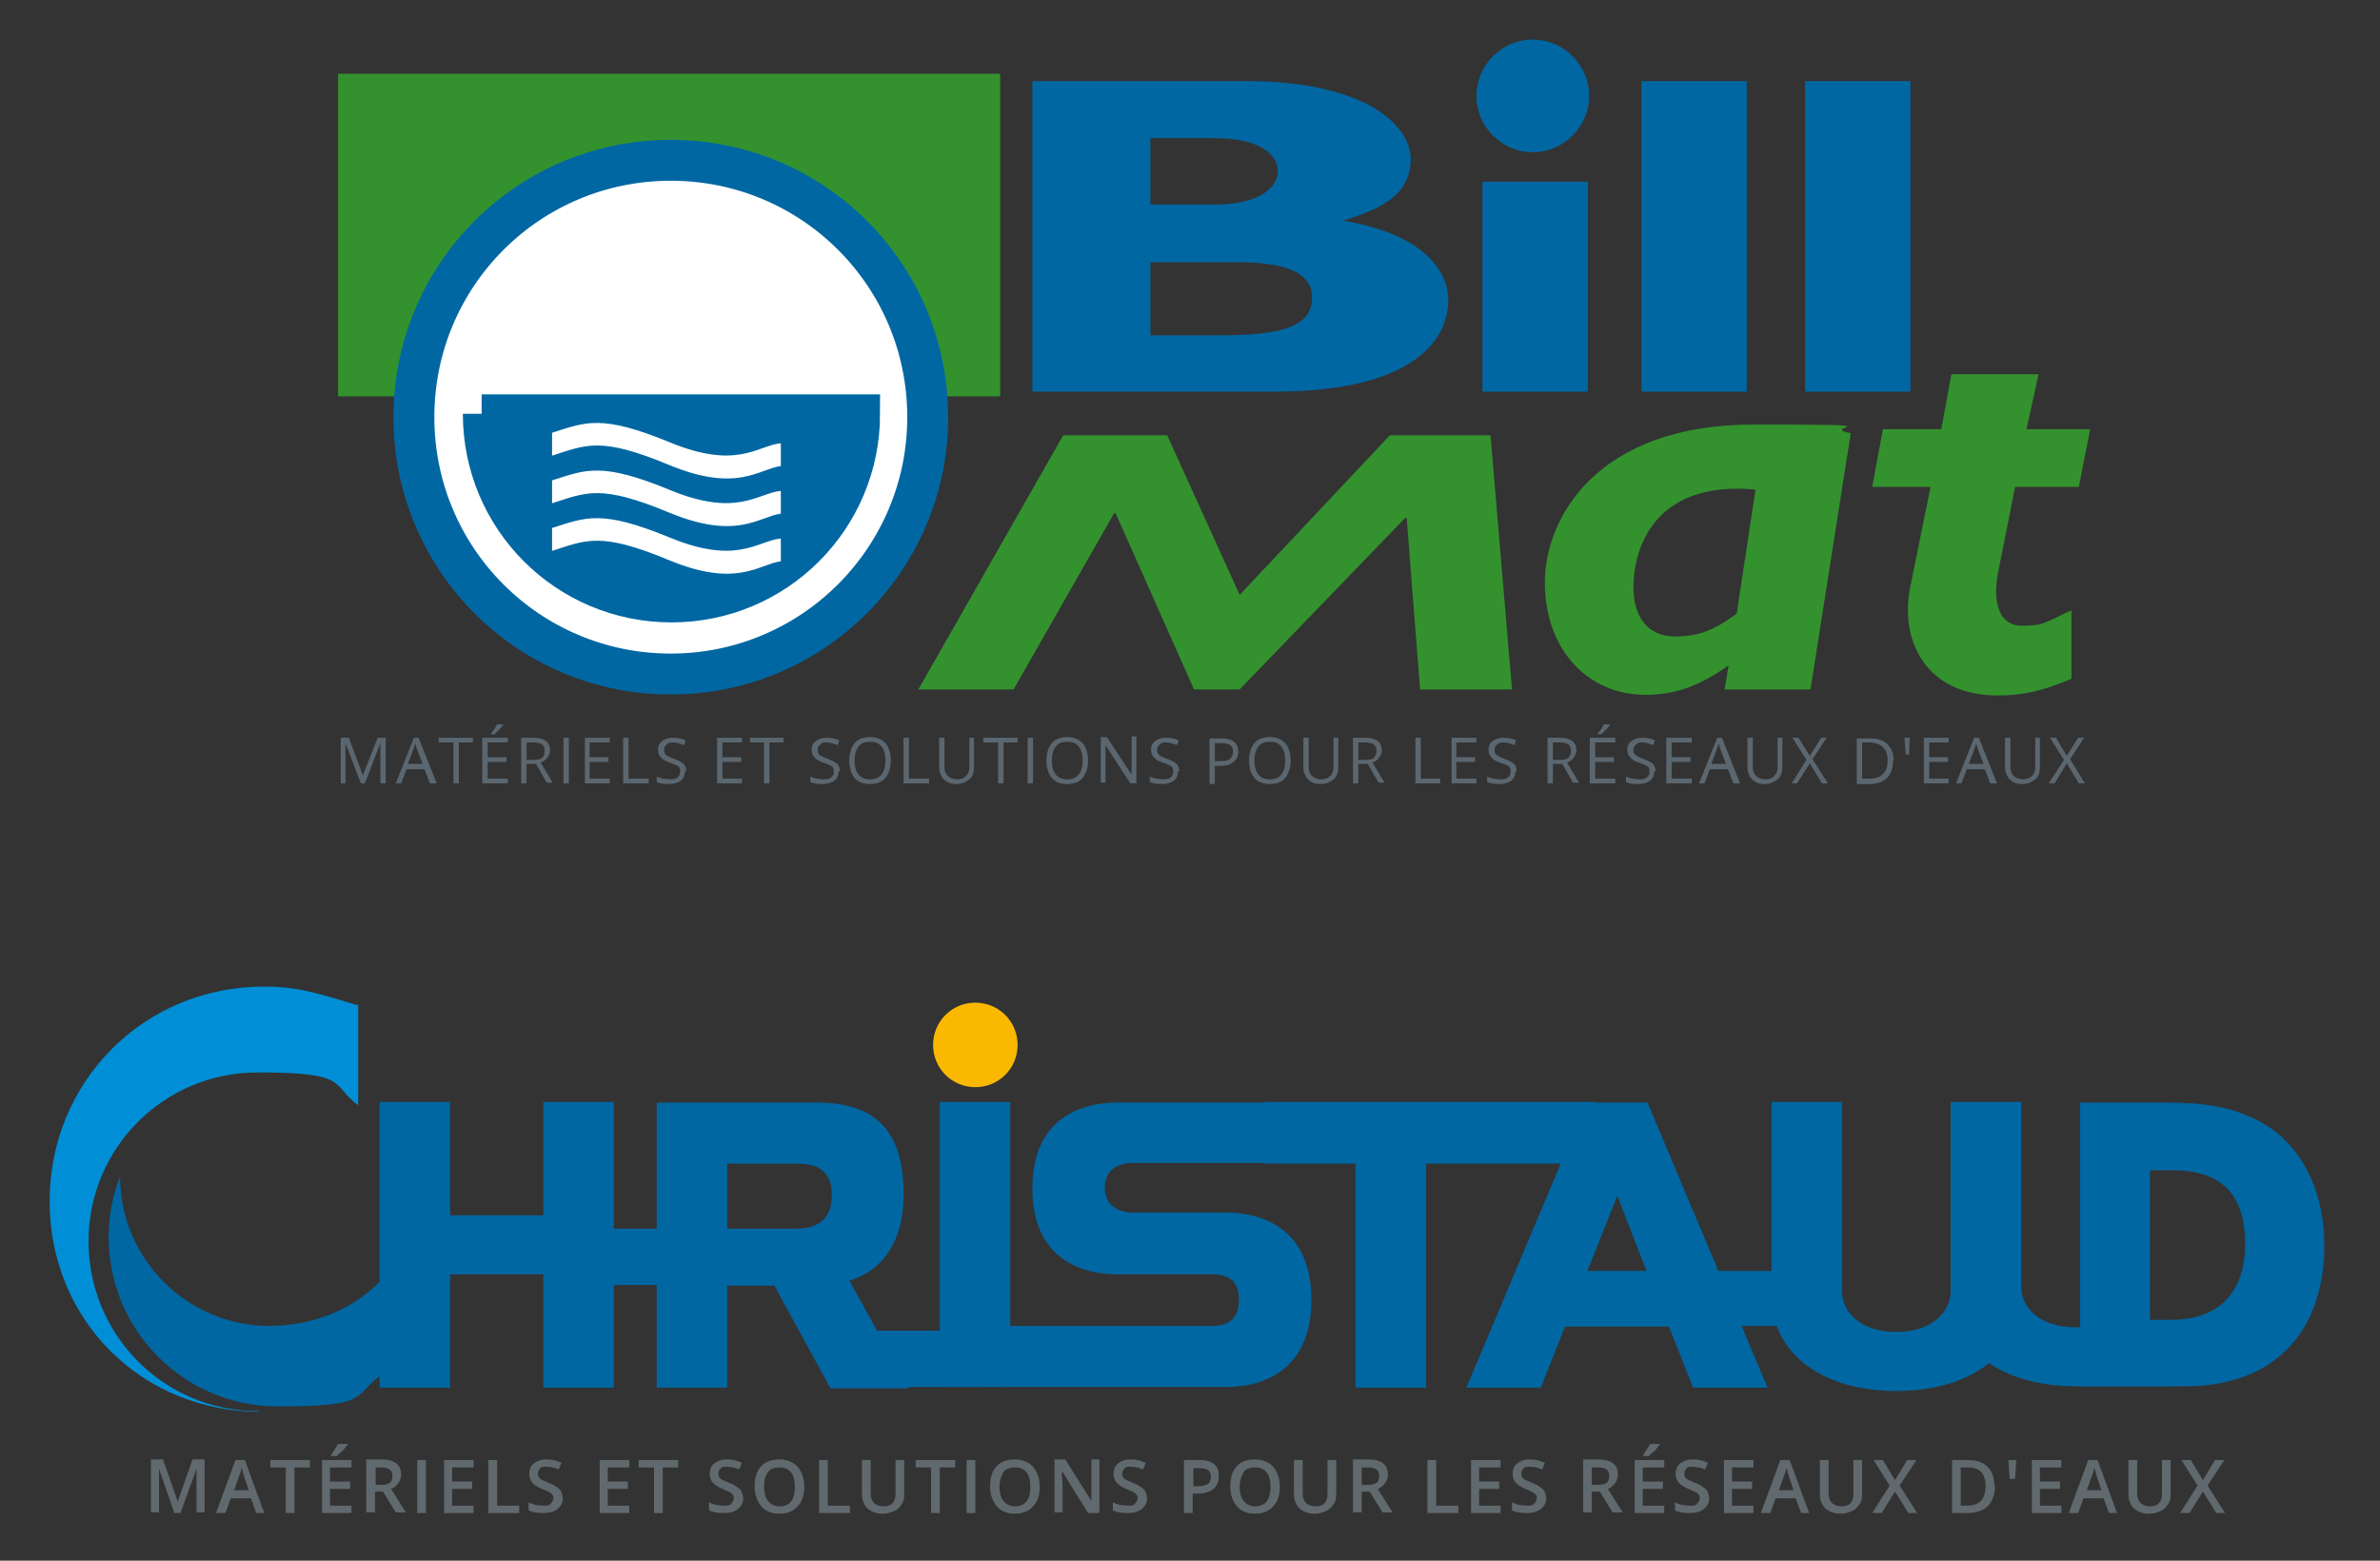 <?xml version="1.0" encoding="UTF-8"?>
<svg id="Calque_1" xmlns="http://www.w3.org/2000/svg" version="1.1" viewBox="0 0 354.8 232.7">
  <rect x="0" y="0" width="354.8" height="232.7" fill="#333333" stroke="none"/>
  <!-- Generator: Adobe Illustrator 29.1.0, SVG Export Plug-In . SVG Version: 2.1.0 Build 142)  -->
  <defs>
    <style>
      .st0 {
        stroke-width: 6.1px;
      }

      .st0, .st1 {
        stroke: #0067a3;
      }

      .st0, .st1, .st2 {
        fill: none;
      }

      .st3 {
        fill: #008fd6;
      }

      .st4 {
        fill: #fff;
      }

      .st5 {
        fill: #33922e;
      }

      .st6 {
        fill: #5b6770;
      }

      .st1 {
        stroke-width: 5.8px;
      }

      .st7 {
        fill: #60696d;
      }

      .st2 {
        stroke: #fff;
        stroke-width: .2px;
      }

      .st8 {
        fill: #fab900;
      }

      .st9 {
        fill: #0067a3;
      }
    </style>
  </defs>
  <g>
    <polygon class="st5" points="225.4 102.8 211.7 102.8 209.7 77.2 209.5 77.2 184.8 102.8 178 102.8 166.3 76.5 166.1 76.5 151.1 102.8 136.9 102.8 158.5 64.9 174 64.9 184.8 88.7 207.2 64.9 222.2 64.9 225.4 102.8"/>
    <g>
      <path class="st5" d="M261.8,73c-15.9-1.5-18.3,9.7-18.3,14.5s2.4,7.4,6.2,7.4,6.2-1.2,9.2-3.4l2.8-18.5ZM269.9,102.8h-12.8l.6-3.6c-4.2,3-7.9,4.4-12.4,4.4-8.7,0-15-6.9-15-16.7s7.9-23.6,31.1-23.6,9.2.3,14.5,1.3l-6,38.2Z"/>
      <path class="st5" d="M302.1,64h9.5l-1.7,8.6h-9.5l-2.5,12.6c-.9,4.4,0,8.1,3.5,8.1s3.6-.6,7.4-2.3v10.2c-4.2,1.8-7.2,2.5-11,2.5-10.6,0-14.7-8.1-13-16.3l3-14.8h-8.7l1.6-8.6h8.7l1.5-8.2h13l-1.8,8.2Z"/>
    </g>
    <rect class="st5" x="50.4" y="11" width="98.7" height="48.1"/>
    <g>
      <path class="st4" d="M100,100.5c21.1,0,38.3-17.1,38.3-38.3s-17.1-38.3-38.3-38.3-38.3,17.1-38.3,38.3,17.1,38.3,38.3,38.3"/>
      <path class="st0" d="M100,100.5c21.1,0,38.3-17.1,38.3-38.3s-17.1-38.3-38.3-38.3-38.3,17.1-38.3,38.3,17.1,38.3,38.3,38.3Z"/>
      <path class="st9" d="M71.9,61.7c0,15.6,12.6,28.2,28.2,28.2s28.2-12.6,28.2-28.2h-56.5Z"/>
      <path class="st1" d="M71.9,61.7c0,15.6,12.6,28.2,28.2,28.2s28.2-12.6,28.2-28.2h-56.5Z"/>
      <path class="st9" d="M171.5,50h10.4c10.2,0,13.7-1.7,13.7-5.7s-4.8-5.2-11.2-5.2h-12.9v10.9ZM171.5,30.5h9.6c6.7,0,9.4-2.6,9.4-5s-2.7-4.9-9.4-4.9h-9.6v9.9ZM185.9,12.1c17.4,0,24.4,6.5,24.4,11.6s-3.9,7.3-10.1,9.2c10.5,1.7,15.7,6.5,15.7,11.9s-4.5,13.6-26.1,13.6h-35.9V12.1h31.9Z"/>
    </g>
    <rect class="st9" x="221" y="27.1" width="15.7" height="31.3"/>
    <rect class="st9" x="244.7" y="12.1" width="15.7" height="46.3"/>
    <rect class="st9" x="269.1" y="12.1" width="15.7" height="46.3"/>
    <g>
      <path class="st9" d="M228.5,22.7c4.6,0,8.4-3.8,8.4-8.4s-3.8-8.4-8.4-8.4-8.4,3.8-8.4,8.4,3.8,8.4,8.4,8.4"/>
      <path class="st4" d="M116.3,69.4c-3.3.5-6.5,4-16.6-.2-10.1-4.2-12.3-3-17.3-1.4v-3.2c5-1.6,7.3-2.7,17.3,1.4,10.1,4.2,13.2.6,16.6.2v3.2Z"/>
      <path class="st2" d="M116.3,69.4c-3.3.5-6.5,4-16.6-.2-10.1-4.2-12.3-3-17.3-1.4v-3.2c5-1.6,7.3-2.7,17.3,1.4,10.1,4.2,13.2.6,16.6.2v3.2Z"/>
      <path class="st4" d="M116.3,76.5c-3.3.5-6.5,4-16.6-.2-10.1-4.2-12.3-3-17.3-1.4v-3.2c5-1.6,7.3-2.7,17.3,1.4,10.1,4.2,13.2.6,16.6.2v3.2Z"/>
      <path class="st2" d="M116.3,76.5c-3.3.5-6.5,4-16.6-.2-10.1-4.2-12.3-3-17.3-1.4v-3.2c5-1.6,7.3-2.7,17.3,1.4,10.1,4.2,13.2.6,16.6.2v3.2Z"/>
      <path class="st4" d="M116.3,83.6c-3.3.5-6.5,4-16.6-.2-10.1-4.2-12.3-3-17.3-1.4v-3.2c5-1.6,7.3-2.7,17.3,1.4,10.1,4.2,13.2.6,16.6.2v3.2Z"/>
      <path class="st2" d="M116.3,83.6c-3.3.5-6.5,4-16.6-.2-10.1-4.2-12.3-3-17.3-1.4v-3.2c5-1.6,7.3-2.7,17.3,1.4,10.1,4.2,13.2.6,16.6.2v3.2Z"/>
      <path class="st6" d="M53.8,116.8l-2.3-6h0c0,.5,0,1,0,1.7v4.3h-.7v-6.8h1.2l2.1,5.6h0l2.2-5.6h1.2v6.8h-.8v-4.4c0-.5,0-1,0-1.6h0l-2.3,6h-.6Z"/>
      <path class="st6" d="M63,113.9l-.8-2.1c-.1-.3-.2-.6-.3-1,0,.3-.2.6-.3,1l-.8,2.1h2.2ZM64.1,116.8l-.8-2.1h-2.7l-.8,2.1h-.8l2.7-6.8h.7l2.7,6.8h-.8Z"/>
    </g>
    <polygon class="st6" points="68.4 116.8 67.6 116.8 67.6 110.7 65.4 110.7 65.4 110 70.5 110 70.5 110.7 68.4 110.7 68.4 116.8"/>
    <g>
      <path class="st6" d="M73.2,109.4c.1-.2.3-.4.5-.7.2-.3.3-.5.4-.7h.9c-.1.3-.3.5-.6.8-.3.3-.5.5-.7.7h-.5ZM75.7,116.8h-3.8v-6.8h3.8v.7h-3v2.2h2.8v.7h-2.8v2.5h3v.7Z"/>
      <path class="st6" d="M78.5,113.3h1.1c.6,0,1-.1,1.2-.3.3-.2.4-.6.4-1s-.1-.8-.4-1c-.3-.2-.7-.3-1.3-.3h-1v2.6ZM78.5,114v2.8h-.8v-6.8h1.9c.8,0,1.4.2,1.8.5.4.3.6.8.6,1.4s-.5,1.5-1.4,1.8l1.8,3h-.9l-1.6-2.8h-1.4Z"/>
    </g>
    <rect class="st6" x="84" y="110" width=".8" height="6.8"/>
    <polygon class="st6" points="90.9 116.8 87.2 116.8 87.2 110 90.9 110 90.9 110.7 87.9 110.7 87.9 112.9 90.7 112.9 90.7 113.6 87.9 113.6 87.9 116.1 90.9 116.1 90.9 116.8"/>
    <polygon class="st6" points="92.9 116.8 92.9 110 93.7 110 93.7 116.1 96.7 116.1 96.7 116.8 92.9 116.8"/>
    <path class="st6" d="M102.1,115c0,.6-.2,1.1-.6,1.4-.4.3-1,.5-1.8.5s-1.4-.1-1.8-.3v-.8c.3.1.6.2.9.3.3,0,.7.1,1,.1.5,0,.9,0,1.2-.3.3-.2.4-.5.4-.8s0-.4-.1-.6c0-.2-.3-.3-.5-.4-.2-.1-.6-.3-1-.4-.6-.2-1.1-.5-1.3-.8-.3-.3-.4-.7-.4-1.2s.2-.9.6-1.2c.4-.3.9-.5,1.6-.5s1.3.1,1.9.4l-.2.7c-.6-.2-1.1-.4-1.6-.4s-.7,0-1,.3c-.2.2-.4.4-.4.7s0,.4.1.6c0,.1.2.3.4.4.2.1.5.3.9.4.7.3,1.2.5,1.5.8.3.3.4.7.4,1.1"/>
    <polygon class="st6" points="110.6 116.8 106.9 116.8 106.9 110 110.6 110 110.6 110.7 107.7 110.7 107.7 112.9 110.5 112.9 110.5 113.6 107.7 113.6 107.7 116.1 110.6 116.1 110.6 116.8"/>
    <polygon class="st6" points="114.7 116.8 113.9 116.8 113.9 110.7 111.8 110.7 111.8 110 116.8 110 116.8 110.7 114.7 110.7 114.7 116.8"/>
    <g>
      <path class="st6" d="M125,115c0,.6-.2,1.1-.6,1.4-.4.3-1,.5-1.8.5s-1.4-.1-1.8-.3v-.8c.3.1.6.2.9.3.3,0,.7.1,1,.1.5,0,.9,0,1.2-.3.3-.2.4-.5.4-.8s0-.4-.1-.6c0-.2-.3-.3-.5-.4-.2-.1-.6-.3-1-.4-.6-.2-1.1-.5-1.3-.8-.3-.3-.4-.7-.4-1.2s.2-.9.6-1.2c.4-.3.9-.5,1.6-.5s1.3.1,1.9.4l-.2.7c-.6-.2-1.1-.4-1.6-.4s-.7,0-1,.3c-.2.2-.4.4-.4.7s0,.4.1.6c0,.1.2.3.4.4.2.1.5.3.9.4.7.3,1.2.5,1.5.8.3.3.4.7.4,1.1"/>
      <path class="st6" d="M127.4,113.4c0,.9.2,1.6.6,2.1.4.5,1,.7,1.7.7s1.3-.2,1.7-.7c.4-.5.6-1.2.6-2.1s-.2-1.6-.6-2.1c-.4-.5-.9-.7-1.7-.7s-1.3.2-1.7.7c-.4.5-.6,1.2-.6,2.1M132.8,113.4c0,1.1-.3,1.9-.8,2.6-.5.6-1.3.9-2.3.9s-1.8-.3-2.3-.9c-.5-.6-.8-1.5-.8-2.6s.3-2,.8-2.6c.5-.6,1.3-.9,2.3-.9s1.7.3,2.3.9c.5.6.8,1.5.8,2.6"/>
    </g>
    <polygon class="st6" points="134.7 116.8 134.7 110 135.5 110 135.5 116.1 138.5 116.1 138.5 116.8 134.7 116.8"/>
    <path class="st6" d="M145.2,110v4.4c0,.8-.2,1.4-.7,1.8s-1.1.7-1.9.7-1.4-.2-1.9-.7c-.4-.4-.7-1.1-.7-1.8v-4.4h.8v4.4c0,.6.2,1,.5,1.3.3.3.8.5,1.4.5s1-.2,1.3-.5c.3-.3.5-.7.5-1.3v-4.4h.8Z"/>
    <polygon class="st6" points="149.6 116.8 148.8 116.8 148.8 110.7 146.6 110.7 146.6 110 151.7 110 151.7 110.7 149.6 110.7 149.6 116.8"/>
    <rect class="st6" x="153.2" y="110" width=".8" height="6.8"/>
    <g>
      <path class="st6" d="M156.8,113.4c0,.9.2,1.6.6,2.1.4.5,1,.7,1.7.7s1.3-.2,1.7-.7c.4-.5.6-1.2.6-2.1s-.2-1.6-.6-2.1c-.4-.5-.9-.7-1.7-.7s-1.3.2-1.7.7c-.4.5-.6,1.2-.6,2.1M162.2,113.4c0,1.1-.3,1.9-.8,2.6-.5.6-1.3.9-2.3.9s-1.8-.3-2.3-.9c-.5-.6-.8-1.5-.8-2.6s.3-2,.8-2.6c.5-.6,1.3-.9,2.3-.9s1.7.3,2.3.9c.5.6.8,1.5.8,2.6"/>
      <path class="st6" d="M169.4,116.8h-.9l-3.7-5.7h0c0,.7,0,1.3,0,1.8v3.8h-.7v-6.8h.9l3.7,5.6h0c0,0,0-.4,0-.8,0-.5,0-.8,0-1v-3.9h.7v6.8Z"/>
      <path class="st6" d="M175.6,115c0,.6-.2,1.1-.6,1.4-.4.3-1,.5-1.8.5s-1.4-.1-1.8-.3v-.8c.3.1.6.2.9.3.3,0,.7.1,1,.1.5,0,.9,0,1.2-.3.3-.2.4-.5.4-.8s0-.4-.1-.6c0-.2-.3-.3-.5-.4-.2-.1-.6-.3-1-.4-.6-.2-1.1-.5-1.3-.8-.3-.3-.4-.7-.4-1.2s.2-.9.6-1.2c.4-.3.9-.5,1.6-.5s1.3.1,1.9.4l-.2.7c-.6-.2-1.1-.4-1.6-.4s-.7,0-1,.3c-.2.2-.4.4-.4.7s0,.4.1.6c0,.1.2.3.4.4.2.1.5.3.9.4.7.3,1.2.5,1.5.8.3.3.4.7.4,1.1"/>
      <path class="st6" d="M181.1,113.5h.7c.7,0,1.2-.1,1.5-.3.3-.2.5-.6.5-1.1s-.1-.8-.4-1c-.3-.2-.7-.3-1.4-.3h-.9v2.7ZM184.6,112c0,.7-.2,1.2-.7,1.6-.5.4-1.1.6-2,.6h-.8v2.7h-.8v-6.8h1.8c1.7,0,2.5.7,2.5,2"/>
      <path class="st6" d="M187,113.4c0,.9.2,1.6.6,2.1.4.5,1,.7,1.7.7s1.3-.2,1.7-.7c.4-.5.6-1.2.6-2.1s-.2-1.6-.6-2.1c-.4-.5-.9-.7-1.7-.7s-1.3.2-1.7.7c-.4.5-.6,1.2-.6,2.1M192.4,113.4c0,1.1-.3,1.9-.8,2.6-.5.6-1.3.9-2.3.9s-1.8-.3-2.3-.9c-.5-.6-.8-1.5-.8-2.6s.3-2,.8-2.6c.5-.6,1.3-.9,2.3-.9s1.7.3,2.3.9c.5.6.8,1.5.8,2.6"/>
      <path class="st6" d="M199.5,110v4.4c0,.8-.2,1.4-.7,1.8-.5.4-1.1.7-1.9.7s-1.4-.2-1.9-.7c-.4-.4-.7-1.1-.7-1.8v-4.4h.8v4.4c0,.6.2,1,.5,1.3.3.3.8.5,1.4.5s1-.2,1.3-.5c.3-.3.5-.7.5-1.3v-4.4h.8Z"/>
      <path class="st6" d="M202.5,113.3h1.1c.6,0,1-.1,1.2-.3s.4-.6.4-1-.1-.8-.4-1c-.3-.2-.7-.3-1.3-.3h-1v2.6ZM202.5,114v2.8h-.8v-6.8h1.9c.8,0,1.4.2,1.8.5.4.3.6.8.6,1.4s-.5,1.5-1.4,1.8l1.8,3h-.9l-1.6-2.8h-1.4Z"/>
    </g>
    <polygon class="st6" points="211 116.8 211 110 211.8 110 211.8 116.1 214.7 116.1 214.7 116.8 211 116.8"/>
    <polygon class="st6" points="220.1 116.8 216.4 116.8 216.4 110 220.1 110 220.1 110.7 217.1 110.7 217.1 112.9 219.9 112.9 219.9 113.6 217.1 113.6 217.1 116.1 220.1 116.1 220.1 116.8"/>
    <g>
      <path class="st6" d="M225.9,115c0,.6-.2,1.1-.6,1.4-.4.3-1,.5-1.8.5s-1.4-.1-1.8-.3v-.8c.3.1.6.2.9.3.3,0,.6.1,1,.1.5,0,.9,0,1.2-.3.3-.2.4-.5.4-.8s0-.4-.1-.6c0-.2-.3-.3-.5-.4-.2-.1-.6-.3-1-.4-.6-.2-1.1-.5-1.3-.8-.3-.3-.4-.7-.4-1.2s.2-.9.6-1.2c.4-.3.9-.5,1.6-.5s1.3.1,1.9.4l-.2.7c-.6-.2-1.1-.4-1.6-.4s-.7,0-1,.3c-.2.2-.4.4-.4.7s0,.4.1.6c0,.1.2.3.4.4.2.1.5.3.9.4.7.3,1.2.5,1.5.8.3.3.4.7.4,1.1"/>
      <path class="st6" d="M231.5,113.3h1.1c.6,0,1-.1,1.2-.3s.4-.6.4-1-.1-.8-.4-1c-.3-.2-.7-.3-1.3-.3h-1v2.6ZM231.5,114v2.8h-.8v-6.8h1.9c.8,0,1.4.2,1.8.5.4.3.6.8.6,1.4s-.5,1.5-1.4,1.8l1.8,3h-.9l-1.6-2.8h-1.4Z"/>
      <path class="st6" d="M238.2,109.4c.1-.2.3-.4.5-.7.2-.3.3-.5.4-.7h.9c-.1.3-.3.5-.6.8s-.5.5-.7.7h-.5ZM240.8,116.8h-3.8v-6.8h3.8v.7h-3v2.2h2.8v.7h-2.8v2.5h3v.7Z"/>
      <path class="st6" d="M246.6,115c0,.6-.2,1.1-.6,1.4-.4.3-1,.5-1.8.5s-1.4-.1-1.8-.3v-.8c.3.1.6.2.9.3.3,0,.6.1,1,.1.5,0,.9,0,1.2-.3.3-.2.4-.5.4-.8s0-.4-.1-.6c0-.2-.3-.3-.5-.4-.2-.1-.6-.3-1-.4-.6-.2-1.1-.5-1.3-.8-.3-.3-.4-.7-.4-1.2s.2-.9.6-1.2c.4-.3.9-.5,1.6-.5s1.3.1,1.9.4l-.2.7c-.6-.2-1.1-.4-1.6-.4s-.7,0-1,.3c-.2.2-.4.4-.4.7s0,.4.1.6c0,.1.2.3.4.4.2.1.5.3.9.4.7.3,1.2.5,1.5.8.3.3.4.7.4,1.1"/>
    </g>
    <polygon class="st6" points="252.2 116.8 248.4 116.8 248.4 110 252.2 110 252.2 110.7 249.2 110.7 249.2 112.9 252 112.9 252 113.6 249.2 113.6 249.2 116.1 252.2 116.1 252.2 116.8"/>
    <g>
      <path class="st6" d="M257.3,113.9l-.8-2.1c-.1-.3-.2-.6-.3-1,0,.3-.2.6-.3,1l-.8,2.1h2.2ZM258.4,116.8l-.8-2.1h-2.7l-.8,2.1h-.8l2.7-6.8h.7l2.7,6.8h-.8Z"/>
      <path class="st6" d="M265.7,110v4.4c0,.8-.2,1.4-.7,1.8-.5.4-1.1.7-1.9.7s-1.4-.2-1.9-.7c-.4-.4-.7-1.1-.7-1.8v-4.4h.8v4.4c0,.6.2,1,.5,1.3.3.3.8.5,1.4.5s1-.2,1.3-.5c.3-.3.5-.7.5-1.3v-4.4h.8Z"/>
    </g>
    <polygon class="st6" points="272.5 116.8 271.6 116.8 269.8 113.8 267.9 116.8 267.1 116.8 269.3 113.3 267.2 110 268.1 110 269.8 112.7 271.5 110 272.3 110 270.2 113.2 272.5 116.8"/>
    <path class="st6" d="M281.4,113.4c0-.9-.2-1.5-.7-2-.4-.4-1.1-.7-2-.7h-1.1v5.4h1c.9,0,1.6-.2,2.1-.7.5-.5.7-1.1.7-2M282.2,113.4c0,1.1-.3,2-.9,2.6-.6.6-1.5.9-2.6.9h-1.9v-6.8h2.1c1.1,0,1.9.3,2.5.9.6.6.9,1.4.9,2.4"/>
    <polygon class="st6" points="284.7 110 284.6 112.5 284.1 112.5 283.9 110 284.7 110"/>
    <polygon class="st6" points="290.5 116.8 286.8 116.8 286.8 110 290.5 110 290.5 110.7 287.6 110.7 287.6 112.9 290.4 112.9 290.4 113.6 287.6 113.6 287.6 116.1 290.5 116.1 290.5 116.8"/>
    <g>
      <path class="st6" d="M295.7,113.9l-.8-2.1c-.1-.3-.2-.6-.3-1,0,.3-.2.6-.3,1l-.8,2.1h2.2ZM296.7,116.8l-.8-2.1h-2.7l-.8,2.1h-.8l2.7-6.8h.7l2.7,6.8h-.8Z"/>
      <path class="st6" d="M304.1,110v4.4c0,.8-.2,1.4-.7,1.8-.5.4-1.1.7-1.9.7s-1.4-.2-1.9-.7c-.4-.4-.7-1.1-.7-1.8v-4.4h.8v4.4c0,.6.2,1,.5,1.3.3.3.8.5,1.4.5s1-.2,1.3-.5c.3-.3.5-.7.5-1.3v-4.4h.8Z"/>
    </g>
    <polygon class="st6" points="310.8 116.8 309.9 116.8 308.1 113.8 306.3 116.8 305.4 116.8 307.7 113.3 305.6 110 306.5 110 308.1 112.7 309.8 110 310.7 110 308.6 113.2 310.8 116.8"/>
  </g>
  <g>
    <g>
      <path class="st3" d="M38.4,210.4c-13.9,0-25.2-11.3-25.2-25.3s11.3-25.2,25.2-25.2,10.8,1.8,15,4.9v-15h-.4c-6.8-2.1-9.4-2.7-13.6-2.7-18,0-32,14.2-32,32s13.8,31.4,31.4,31.4"/>
      <path class="st9" d="M40.2,197.7c-12.3,0-22.3-10-22.3-22.3s0,0,0,0c-1.1,2.8-1.7,5.9-1.7,9.1,0,13.9,11.3,25.2,25.2,25.2s11.1-1.5,15.3-4.6v-14.1c-4.1,4.3-10.2,6.7-16.6,6.7"/>
      <path class="st9" d="M310.1,164.4h13c5.3,0,9,.6,12.5,2.2,6.8,2.9,10.9,10.2,10.9,19,0,13.3-7.8,21.1-20.7,21.1h-15.7v-42.3ZM320.5,196.8h3.1c7.2,0,11.1-4.1,11.1-11.4s-3.6-10.9-10.7-10.9h-3.5v22.3Z"/>
      <polygon class="st9" points="56.6 206.9 56.6 164.3 67.1 164.3 67.1 181.2 81 181.2 81 164.3 91.5 164.3 91.5 206.9 81 206.9 81 190 67.1 190 67.1 206.9 56.6 206.9"/>
      <path class="st9" d="M115.5,191.7h-7.1v15.2h-10.5v-42.5h23.9c9.1,0,12.9,4.6,12.9,13.7s-5.1,11.9-7.9,12.8h-.2c0,0,8.9,16.1,8.9,16.1h-11.7l-8.3-15.2ZM108.4,173.5v9.7h10.3c2.6,0,5.3-.9,5.3-5s-2.7-4.7-5.3-4.7h-10.3Z"/>
      <rect class="st9" x="140.1" y="164.3" width="10.5" height="42.5"/>
      <path class="st9" d="M198.6,164.3v9.1h-29.8c-2.1,0-4.1,1-4.1,3.7s2.1,3.7,4.3,3.7h13.9c5,0,12.6,2.2,12.6,13s-7.6,13-12.6,13h-34.2v-9.1h31.9c2.3,0,4.1-.8,4.1-3.9s-1.8-3.8-4.3-3.8h-13.9c-5,0-12.6-2.1-12.6-12.8s7.6-12.8,12.6-12.8h32.1Z"/>
      <polygon class="st9" points="188.6 164.3 237.9 164.3 237.9 173.5 212.6 173.5 212.6 206.9 202.1 206.9 202.1 173.5 188.6 173.5 188.6 164.3"/>
      <path class="st9" d="M218.6,206.9l17.9-42.5h9.1l17.9,42.5h-11.1l-3.6-9.1h-15.5l-3.6,9.1h-11.1ZM241.1,178.3l-4.5,11.3h8.9l-4.4-11.3Z"/>
      <path class="st9" d="M264.1,164.3h10.5v28.2c0,3.2,2.8,6.1,8.1,6.1s8.1-3,8.1-6.1v-28.2h10.5v28.8c0,9.1-8,14.3-18.6,14.3s-18.6-5.2-18.6-14.3v-28.8Z"/>
      <path class="st9" d="M323.4,206.7h-14c-10.6,0-18.6-5.2-18.6-14.3v-24h10.5v23.4c0,3.2,2.8,6.1,8.1,6.1h8.1s5.9,8.8,5.9,8.8Z"/>
      <rect class="st9" x="90.2" y="183.2" width="18" height="8.4"/>
      <rect class="st9" x="128.3" y="198.4" width="18" height="8.4"/>
      <rect class="st9" x="232.4" y="189.5" width="34.9" height="8.2"/>
      <path class="st8" d="M151.7,155.8c0,3.5-2.8,6.3-6.3,6.3s-6.3-2.8-6.3-6.3,2.8-6.3,6.3-6.3,6.3,2.8,6.3,6.3"/>
    </g>
    <g>
      <path class="st7" d="M26,225.6l-2.3-6.6h0c0,1,0,1.9,0,2.7v3.8h-1.2v-7.9h1.8l2.2,6.3h0l2.2-6.3h1.8v7.9h-1.2v-3.9c0-.4,0-.9,0-1.5s0-1,0-1.1h0l-2.4,6.6h-1.1Z"/>
      <path class="st7" d="M38.2,225.6l-.8-2.2h-3l-.8,2.2h-1.4l2.9-7.9h1.4l2.9,7.9h-1.4ZM37.1,222.3l-.7-2.1c0-.1-.1-.4-.2-.7,0-.3-.2-.5-.2-.7,0,.4-.2.9-.4,1.4l-.7,2h2.3Z"/>
      <path class="st7" d="M43.9,225.6h-1.3v-6.8h-2.3v-1.1h5.9v1.1h-2.3v6.8Z"/>
      <path class="st7" d="M52.4,225.6h-4.4v-7.9h4.4v1.1h-3.2v2.1h3v1.1h-3v2.5h3.2v1.1ZM49.3,217.1h0c.2-.4.4-.7.6-1s.4-.6.5-.8h1.5c-.2.3-.5.6-.8,1-.4.3-.7.6-.9.8h-.8Z"/>
      <path class="st7" d="M55.9,222.4v3.1h-1.3v-7.9h2.2c1,0,1.8.2,2.3.6.5.4.7,1,.7,1.7s-.5,1.7-1.5,2.1l2.2,3.5h-1.5l-1.9-3.1h-1.3ZM55.9,221.4h.9c.6,0,1-.1,1.3-.3.3-.2.4-.6.4-1s-.1-.8-.4-1c-.3-.2-.7-.3-1.3-.3h-.8v2.6Z"/>
      <path class="st7" d="M62.2,225.6v-7.9h1.3v7.9h-1.3Z"/>
      <path class="st7" d="M70.6,225.6h-4.4v-7.9h4.4v1.1h-3.2v2.1h3v1.1h-3v2.5h3.2v1.1Z"/>
      <path class="st7" d="M72.8,225.6v-7.9h1.3v6.8h3.3v1.1h-4.6Z"/>
      <path class="st7" d="M83.9,223.4c0,.7-.3,1.2-.8,1.6-.5.4-1.2.6-2.1.6s-1.6-.1-2.2-.4v-1.2c.4.2.7.3,1.1.4.4,0,.8.1,1.1.1.5,0,.9,0,1.1-.3s.4-.5.4-.8-.1-.5-.3-.7c-.2-.2-.7-.4-1.4-.7-.7-.3-1.2-.6-1.5-1-.3-.4-.4-.8-.4-1.3s.2-1.2.7-1.5c.5-.4,1.1-.6,1.9-.6s1.5.2,2.2.5l-.4,1c-.7-.3-1.3-.4-1.9-.4s-.7,0-.9.3c-.2.2-.3.4-.3.7s0,.4.1.5c0,.1.2.3.4.4.2.1.6.3,1.1.5.6.2,1,.5,1.3.7.3.2.5.4.6.7.1.3.2.6.2.9Z"/>
      <path class="st7" d="M93.8,225.6h-4.4v-7.9h4.4v1.1h-3.2v2.1h3v1.1h-3v2.5h3.2v1.1Z"/>
      <path class="st7" d="M98.8,225.6h-1.3v-6.8h-2.3v-1.1h5.9v1.1h-2.3v6.8Z"/>
      <path class="st7" d="M110.8,223.4c0,.7-.3,1.2-.8,1.6-.5.4-1.2.6-2.1.6s-1.6-.1-2.2-.4v-1.2c.4.2.7.3,1.1.4.4,0,.8.1,1.1.1.5,0,.9,0,1.1-.3s.4-.5.4-.8-.1-.5-.3-.7c-.2-.2-.7-.4-1.4-.7-.7-.3-1.2-.6-1.5-1-.3-.4-.4-.8-.4-1.3s.2-1.2.7-1.5c.5-.4,1.1-.6,1.9-.6s1.5.2,2.2.5l-.4,1c-.7-.3-1.3-.4-1.9-.4s-.7,0-.9.3c-.2.2-.3.4-.3.7s0,.4.1.5c0,.1.2.3.4.4.2.1.6.3,1.1.5.6.2,1,.5,1.3.7.3.2.5.4.6.7.1.3.2.6.2.9Z"/>
      <path class="st7" d="M119.9,221.6c0,1.3-.3,2.3-1,3-.6.7-1.5,1.1-2.7,1.1s-2.1-.4-2.7-1.1c-.6-.7-1-1.7-1-3s.3-2.3,1-3c.6-.7,1.6-1,2.7-1s2.1.4,2.7,1.1,1,1.7,1,3ZM113.9,221.6c0,1,.2,1.7.6,2.2s1,.8,1.7.8,1.3-.2,1.7-.7c.4-.5.6-1.2.6-2.2s-.2-1.7-.6-2.2-1-.7-1.7-.7-1.4.2-1.7.7c-.4.5-.6,1.2-.6,2.2Z"/>
      <path class="st7" d="M122.1,225.6v-7.9h1.3v6.8h3.3v1.1h-4.6Z"/>
      <path class="st7" d="M134.8,217.7v5.1c0,.6-.1,1.1-.4,1.5-.2.4-.6.8-1.1,1s-1,.4-1.7.4c-1,0-1.7-.3-2.3-.8-.5-.5-.8-1.2-.8-2.1v-5.1h1.3v5c0,.6.2,1.1.5,1.4.3.3.8.5,1.4.5,1.2,0,1.8-.6,1.8-1.9v-5h1.3Z"/>
      <path class="st7" d="M140.1,225.6h-1.3v-6.8h-2.3v-1.1h5.9v1.1h-2.3v6.8Z"/>
      <path class="st7" d="M144.1,225.6v-7.9h1.3v7.9h-1.3Z"/>
      <path class="st7" d="M155,221.6c0,1.3-.3,2.3-1,3-.6.7-1.5,1.1-2.7,1.1s-2.1-.4-2.7-1.1-1-1.7-1-3,.3-2.3,1-3c.6-.7,1.6-1,2.7-1s2.1.4,2.7,1.1c.6.7,1,1.7,1,3ZM149,221.6c0,1,.2,1.7.6,2.2s1,.8,1.7.8,1.3-.2,1.7-.7c.4-.5.6-1.2.6-2.2s-.2-1.7-.6-2.2-1-.7-1.7-.7-1.4.2-1.7.7-.6,1.2-.6,2.2Z"/>
      <path class="st7" d="M163.8,225.6h-1.6l-3.9-6.3h0v.3c0,.7.1,1.3.1,1.8v4.1h-1.2v-7.9h1.6l3.9,6.2h0c0,0,0-.4,0-.9,0-.5,0-.9,0-1.2v-4.1h1.2v7.9Z"/>
      <path class="st7" d="M171,223.4c0,.7-.3,1.2-.8,1.6-.5.4-1.2.6-2.1.6s-1.6-.1-2.2-.4v-1.2c.4.2.7.3,1.1.4.4,0,.8.1,1.1.1.5,0,.9,0,1.1-.3.2-.2.4-.5.4-.8s-.1-.5-.3-.7-.7-.4-1.4-.7c-.7-.3-1.2-.6-1.5-1-.3-.4-.4-.8-.4-1.3s.2-1.2.7-1.5c.5-.4,1.1-.6,1.9-.6s1.5.2,2.2.5l-.4,1c-.7-.3-1.3-.4-1.9-.4s-.7,0-.9.3c-.2.2-.3.4-.3.7s0,.4.1.5c0,.1.2.3.4.4.2.1.6.3,1.1.5.6.2,1,.5,1.3.7.3.2.5.4.6.7.1.3.2.6.2.9Z"/>
      <path class="st7" d="M181.7,220.1c0,.8-.3,1.5-.8,1.9-.5.4-1.3.7-2.3.7h-.8v2.9h-1.3v-7.9h2.3c1,0,1.7.2,2.2.6.5.4.7,1,.7,1.8ZM177.8,221.6h.7c.7,0,1.1-.1,1.5-.3s.5-.6.5-1.1-.1-.8-.4-1-.7-.3-1.3-.3h-.9v2.8Z"/>
      <path class="st7" d="M190.8,221.6c0,1.3-.3,2.3-1,3-.6.7-1.5,1.1-2.7,1.1s-2.1-.4-2.7-1.1-1-1.7-1-3,.3-2.3,1-3c.6-.7,1.6-1,2.7-1s2.1.4,2.7,1.1c.6.7,1,1.7,1,3ZM184.8,221.6c0,1,.2,1.7.6,2.2s1,.8,1.7.8,1.3-.2,1.7-.7c.4-.5.6-1.2.6-2.2s-.2-1.7-.6-2.2-1-.7-1.7-.7-1.4.2-1.7.7-.6,1.2-.6,2.2Z"/>
      <path class="st7" d="M199.2,217.7v5.1c0,.6-.1,1.1-.4,1.5s-.6.8-1.1,1-1,.4-1.7.4c-1,0-1.7-.3-2.3-.8-.5-.5-.8-1.2-.8-2.1v-5.1h1.3v5c0,.6.2,1.1.5,1.4.3.3.8.5,1.4.5,1.2,0,1.8-.6,1.8-1.9v-5h1.3Z"/>
      <path class="st7" d="M203,222.4v3.1h-1.3v-7.9h2.2c1,0,1.8.2,2.3.6.5.4.7,1,.7,1.7s-.5,1.7-1.5,2.1l2.2,3.5h-1.5l-1.9-3.1h-1.3ZM203,221.4h.9c.6,0,1-.1,1.3-.3.3-.2.4-.6.4-1s-.1-.8-.4-1c-.3-.2-.7-.3-1.3-.3h-.9v2.6Z"/>
      <path class="st7" d="M212.8,225.6v-7.9h1.3v6.8h3.3v1.1h-4.6Z"/>
      <path class="st7" d="M223.7,225.6h-4.4v-7.9h4.4v1.1h-3.2v2.1h3v1.1h-3v2.5h3.2v1.1Z"/>
      <path class="st7" d="M230.5,223.4c0,.7-.3,1.2-.8,1.6-.5.4-1.2.6-2.1.6s-1.6-.1-2.2-.4v-1.2c.4.2.7.3,1.1.4.4,0,.8.1,1.1.1.5,0,.9,0,1.1-.3.2-.2.4-.5.4-.8s-.1-.5-.3-.7-.7-.4-1.4-.7c-.7-.3-1.2-.6-1.5-1-.3-.4-.4-.8-.4-1.3s.2-1.2.7-1.5c.5-.4,1.1-.6,1.9-.6s1.5.2,2.2.5l-.4,1c-.7-.3-1.3-.4-1.9-.4s-.7,0-.9.3c-.2.2-.3.4-.3.7s0,.4.1.5c0,.1.2.3.4.4.2.1.6.3,1.1.5.6.2,1,.5,1.3.7.3.2.5.4.6.7.1.3.2.6.2.9Z"/>
      <path class="st7" d="M237.3,222.4v3.1h-1.3v-7.9h2.2c1,0,1.8.2,2.3.6.5.4.7,1,.7,1.7s-.5,1.7-1.5,2.1l2.2,3.5h-1.5l-1.9-3.1h-1.3ZM237.3,221.4h.9c.6,0,1-.1,1.3-.3.3-.2.4-.6.4-1s-.1-.8-.4-1c-.3-.2-.7-.3-1.3-.3h-.9v2.6Z"/>
      <path class="st7" d="M248.1,225.6h-4.4v-7.9h4.4v1.1h-3.2v2.1h3v1.1h-3v2.5h3.2v1.1ZM244.9,217.1h0c.2-.4.4-.7.6-1,.2-.3.4-.6.5-.8h1.5c-.2.3-.5.6-.8,1-.4.3-.7.6-.9.8h-.8Z"/>
      <path class="st7" d="M254.8,223.4c0,.7-.3,1.2-.8,1.6-.5.4-1.2.6-2.1.6s-1.6-.1-2.2-.4v-1.2c.4.2.7.3,1.1.4.4,0,.8.1,1.1.1.5,0,.9,0,1.1-.3.2-.2.4-.5.4-.8s-.1-.5-.3-.7-.7-.4-1.4-.7c-.7-.3-1.2-.6-1.5-1-.3-.4-.4-.8-.4-1.3s.2-1.2.7-1.5c.5-.4,1.1-.6,1.9-.6s1.5.2,2.2.5l-.4,1c-.7-.3-1.3-.4-1.9-.4s-.7,0-.9.3c-.2.2-.3.4-.3.7s0,.4.1.5c0,.1.2.3.4.4.2.1.6.3,1.1.5.6.2,1,.5,1.3.7.3.2.5.4.6.7.1.3.2.6.2.9Z"/>
      <path class="st7" d="M261.4,225.6h-4.4v-7.9h4.4v1.1h-3.2v2.1h3v1.1h-3v2.5h3.2v1.1Z"/>
      <path class="st7" d="M268.5,225.6l-.8-2.2h-3l-.8,2.2h-1.4l2.9-7.9h1.4l2.9,7.9h-1.4ZM267.4,222.3l-.7-2.1c0-.1-.1-.4-.2-.7,0-.3-.2-.5-.2-.7,0,.4-.2.9-.4,1.4l-.7,2h2.3Z"/>
      <path class="st7" d="M277.6,217.7v5.1c0,.6-.1,1.1-.4,1.5s-.6.8-1.1,1-1,.4-1.7.4c-1,0-1.7-.3-2.3-.8-.5-.5-.8-1.2-.8-2.1v-5.1h1.3v5c0,.6.2,1.1.5,1.4.3.3.8.5,1.4.5,1.2,0,1.8-.6,1.8-1.9v-5h1.3Z"/>
      <path class="st7" d="M286,225.6h-1.5l-2-3.2-2,3.2h-1.4l2.6-4.1-2.4-3.8h1.4l1.8,3,1.8-3h1.4l-2.5,3.8,2.6,4.1Z"/>
      <path class="st7" d="M297.4,221.6c0,1.3-.4,2.3-1.1,3-.7.7-1.8,1-3.1,1h-2.2v-7.9h2.4c1.3,0,2.2.3,2.9,1,.7.7,1,1.6,1,2.8ZM296,221.6c0-1.9-.9-2.8-2.6-2.8h-1.1v5.7h.9c1.9,0,2.8-1,2.8-2.9Z"/>
      <path class="st7" d="M300.6,217.7l-.2,2.8h-.8l-.2-2.8h1.2Z"/>
      <path class="st7" d="M307.3,225.6h-4.4v-7.9h4.4v1.1h-3.2v2.1h3v1.1h-3v2.5h3.2v1.1Z"/>
      <path class="st7" d="M314.4,225.6l-.8-2.2h-3l-.8,2.2h-1.4l2.9-7.9h1.4l2.9,7.9h-1.4ZM313.3,222.3l-.7-2.1c0-.1-.1-.4-.2-.7,0-.3-.2-.5-.2-.7,0,.4-.2.9-.4,1.4l-.7,2h2.3Z"/>
      <path class="st7" d="M323.6,217.7v5.1c0,.6-.1,1.1-.4,1.5s-.6.8-1.1,1-1,.4-1.7.4c-1,0-1.7-.3-2.3-.8-.5-.5-.8-1.2-.8-2.1v-5.1h1.3v5c0,.6.2,1.1.5,1.4.3.3.8.5,1.4.5,1.2,0,1.8-.6,1.8-1.9v-5h1.3Z"/>
      <path class="st7" d="M331.9,225.6h-1.5l-2-3.2-2,3.2h-1.4l2.6-4.1-2.4-3.8h1.4l1.8,3,1.8-3h1.4l-2.5,3.8,2.6,4.1Z"/>
    </g>
  </g>
</svg>